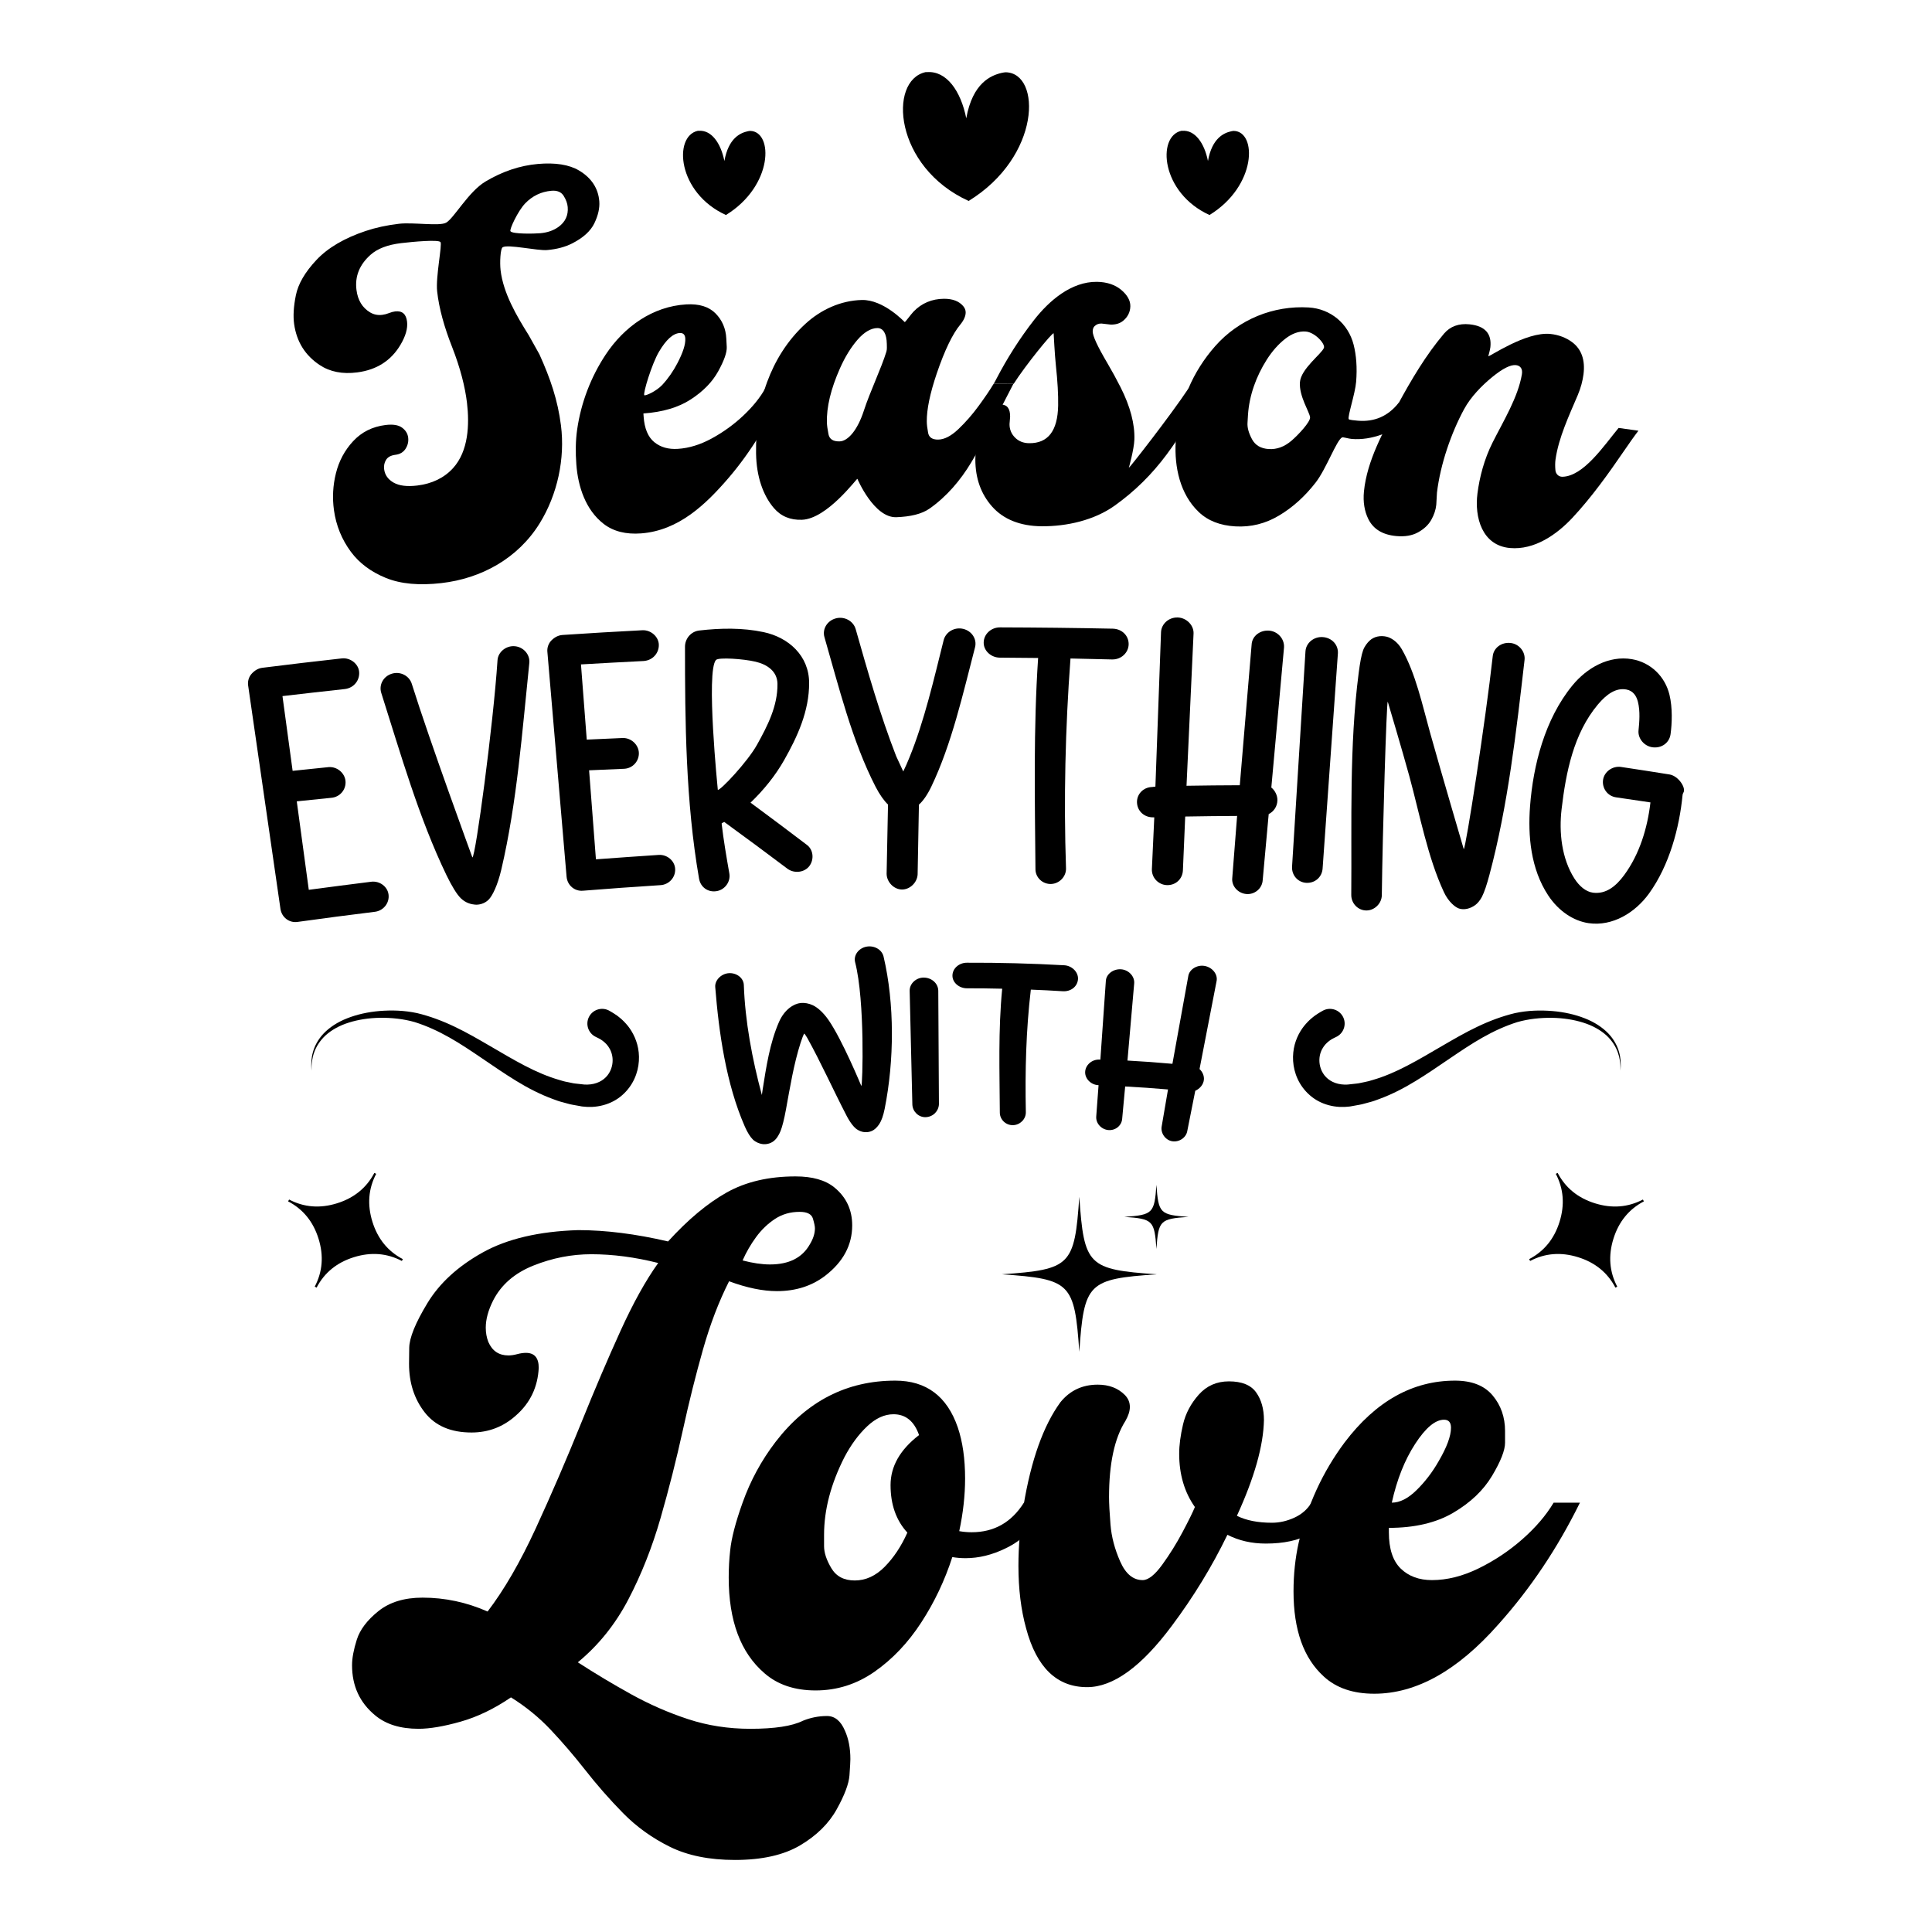 <svg xmlns="http://www.w3.org/2000/svg" xmlns:xlink="http://www.w3.org/1999/xlink" id="Layer_1" x="0px" y="0px" width="1000px" height="1000px" viewBox="0 0 1000 1000" xml:space="preserve"><g> <g> <g> <path d="M228.399,301.814c-11.37,1.293-20.958,0.471-28.698-2.689c-7.745-3.159-13.789-7.692-18.133-13.584 c-4.659-6.321-7.595-13.479-8.713-21.482c-0.888-6.385-0.561-12.758,1.023-19.118c1.582-6.357,4.553-11.898,8.919-16.6 c4.365-4.703,9.94-7.499,16.69-8.348c3.842-0.483,6.709-0.031,8.589,1.339c1.878,1.37,2.941,3.096,3.192,5.167 c0.25,2.074-0.201,4.003-1.354,5.791c-1.153,1.787-2.897,2.822-5.223,3.111c-2.331,0.291-3.949,1.161-4.853,2.602 c-0.906,1.442-1.238,3.064-1.009,4.865c0.378,2.973,2.017,5.283,4.902,6.932c2.889,1.648,6.962,2.147,12.236,1.51 c7.583-0.915,13.905-3.912,18.536-9.013c7.986-8.793,8.544-22.528,7.206-33.816c-0.953-8.03-3.394-17.918-7.76-29.023 c-4.006-10.188-6.692-19.763-7.678-28.607c-0.834-7.489,2.706-24.282,1.733-25.546c-1.075-1.397-14.125-0.2-20.354,0.535 c-7.012,0.826-12.304,2.878-15.851,6.041c-5.738,5.115-8.185,11.19-7.285,18.214c0.68,5.315,3.038,9.19,7.048,11.597 c1.892,1.135,4,1.561,6.301,1.274c1.151-0.141,2.307-0.443,3.469-0.906c1.159-0.463,2.22-0.75,3.183-0.867 c3.645-0.44,5.709,1.326,6.179,5.292c0.419,3.516-0.76,7.503-3.372,11.928c-4.829,8.179-12.248,13.017-22.391,14.338 c-7.682,1.003-14.178-0.294-19.506-3.838c-7.419-4.935-11.868-11.949-13.175-21.119c-0.587-4.133-0.297-9.126,0.894-14.983 c1.188-5.851,4.719-11.947,10.637-18.248c5.917-6.3,14.445-11.305,25.448-14.994c5.128-1.72,10.881-2.988,17.239-3.738 c7.331-0.865,21,1.365,24.442-0.571c4.079-2.294,11.55-16.026,20.337-21.278c8.784-5.251,17.857-8.295,27.155-9.116 c8.996-0.794,16.195,0.337,21.33,3.4c6.453,3.848,9.951,9.282,10.464,15.981c0.262,3.442-0.589,7.196-2.532,11.263 c-1.944,4.067-5.797,7.575-11.52,10.486c-3.652,1.859-7.975,2.993-12.931,3.43c-5.052,0.444-20.467-3.143-23.069-1.42 c-1.168,0.773-1.5,7.981-1.042,11.871c1.393,11.863,8.21,23.489,14.565,33.629c2.22,3.951,3.325,5.927,5.527,9.883 c5.662,12.507,9.507,23.694,11.165,36.875c2.133,16.972-1.706,35.571-11.06,50.66 C268.119,288.97,249.228,299.439,228.399,301.814z M279.652,120.716c3.706-0.33,6.872-1.419,9.442-3.284 c3.513-2.547,5.108-5.987,4.753-10.242c-0.157-1.9-0.858-3.846-2.111-5.834c-1.255-1.992-3.361-2.863-6.312-2.61 c-5.309,0.458-9.853,2.642-13.6,6.54c-3.75,3.9-8.234,13.499-7.613,14.392C265.315,121.263,276.825,120.969,279.652,120.716z"></path> <path d="M331.887,276.082c-7.922,0.61-14.437-1.051-19.445-4.926c-9.361-7.244-13.255-19.327-14.121-30.667 c-0.479-6.277-0.419-12.418,0.419-18.215c1.99-13.797,7.081-27.151,14.788-38.777c9.478-14.302,24.197-24.918,41.696-25.94 c6.618-0.385,11.679,1.166,15.135,4.662c3.456,3.497,5.311,7.838,5.577,13.005c0.091,1.741,0.137,2.61,0.227,4.35 c0.145,2.812-1.331,7.003-4.4,12.579c-3.069,5.578-7.816,10.431-14.224,14.589c-6.408,4.162-14.563,6.567-24.512,7.266 c0.045,0.652,0.067,0.978,0.115,1.63c0.432,6.16,2.27,10.557,5.498,13.202c3.224,2.646,7.298,3.806,12.236,3.492 c5.773-0.368,11.623-2.174,17.572-5.419c5.949-3.243,11.368-7.165,16.266-11.77c4.895-4.604,8.709-9.319,11.425-14.165 c4.075-0.182,6.113-0.267,10.189-0.431c-7.743,16.778-17.482,33.186-29.28,46.9C365.274,261.131,351.288,274.586,331.887,276.082 z M333.493,204.556c0.458,0.5,6.203-2.003,9.302-5.346c3.098-3.344,5.692-7.122,7.827-11.216 c2.838-5.439,4.269-9.725,4.083-12.807c-0.122-1.991-1.091-2.934-2.904-2.821c-3.436,0.213-7.023,3.439-10.714,9.689 C337.393,188.306,332.706,203.699,333.493,204.556z"></path> <path d="M463.961,267.704c-11.596,0.436-20.182-19.871-20.182-19.871c-0.464-0.095-15.67,20.69-28.649,21.199 c-6.041,0.236-10.918-1.794-14.593-6.086c-5.535-6.464-9.031-16.271-9.197-28.214c-0.179-12.888,1.409-25.364,5.718-37.002 c4.086-11.04,10.427-21.504,19.866-30.159c7.959-7.295,18.246-12.025,29.138-12.299c11.313-0.284,22.109,11.417,22.219,11.431 c0.343,0.042,3.008-3.777,4.523-5.373c4.191-4.409,9.621-6.649,15.773-6.689c4.517-0.027,7.833,1.282,9.956,3.777 c0.848,0.996,1.297,2.084,1.297,3.265c0.006,1.907-0.943,4.107-2.854,6.407c-3.77,4.541-7.969,12.972-12.129,25.263 c-3.514,10.378-5.206,18.661-5.144,24.835c0.017,1.545,0.247,3.491,0.688,5.846c0.444,2.359,2.159,3.52,5.146,3.498 c3.264-0.026,6.765-1.836,10.541-5.436c3.775-3.599,7.289-7.623,10.532-12.069c3.249-4.444,5.828-8.246,7.729-11.418 c4.079,0.017,6.112,0.029,10.192,0.064c-2.304,4.449-3.445,6.672-5.728,11.126c-4.894,10.113-10.373,19.995-16.118,29.581 c-5.524,9.214-12.727,17.683-21.561,23.875C477.04,266.112,471.142,267.435,463.961,267.704z M434.613,228.46 c4.287-0.124,9.251-5.814,12.502-15.856c3.178-9.807,9.089-22.066,11.691-30.624c0.348-1.146,0.233-2.774,0.211-3.955 c-0.098-5.356-1.853-8.231-4.878-8.218c-3.388,0.014-7.004,2.218-10.388,6.16c-3.385,3.944-6.378,8.816-8.953,14.609 c-4.817,10.838-7.04,20.287-6.787,28.273c0.041,1.36,0.314,3.324,0.813,5.898C429.325,227.323,431.255,228.557,434.613,228.46z"></path> <path d="M539.153,272.394c-11.091-0.087-19.758-3.603-25.566-10.116c-5.813-6.513-8.753-14.66-8.75-24.467 c0.003-8.718,2.229-18.287,7.331-25.045c1.672-2.216,4.05-3.39,5.933-3.378c3.19,0.017,4.772,2.12,4.737,6.293 c-0.125,1.525-0.184,2.291-0.309,3.814c-0.017,2.726,0.92,5.043,2.817,6.967c1.896,1.924,4.336,2.902,7.318,2.938 c9.786,0.115,14.792-6.361,15.029-19.526c0.103-5.537-0.286-12.5-1.188-20.864c-0.571-5.271-1.147-16.499-1.147-16.499 c-0.847-0.332-14.717,16.761-20.688,26.165c-4.134-0.034-6.199-0.051-10.334-0.068c0.477-0.723,0.937-1.628,1.429-2.581 c5.431-10.438,12.063-20.952,19.518-30.475c7.784-9.946,19.254-19.851,32.52-19.675c5.146,0.071,9.394,1.529,12.538,4.166 c3.148,2.638,4.766,5.513,4.717,8.462c-0.055,3.038-1.367,5.586-3.698,7.51c-1.669,1.382-3.846,2.064-6.521,1.986 c-1.888-0.218-2.828-0.324-4.719-0.537c-1.433-0.039-2.671,0.433-3.62,1.405c-0.589,0.603-0.901,1.473-0.928,2.563 c-0.062,2.451,2.592,8.023,7.693,16.69c2.271,3.851,4.546,8.002,6.736,12.329c5.094,10.067,7.415,19.18,7.144,27.077 c-0.182,5.171-2.873,14.621-2.873,14.621c0.277,0.174,21.356-26.771,30.842-41.034c4.133,0.189,6.198,0.285,10.327,0.492 c-6.87,11.486-13.9,23.288-21.591,33.644c-7.653,10.298-16.466,19.016-26.93,26.49 C566.406,269.248,552.212,272.498,539.153,272.394z"></path> <path d="M639.411,272.457c-7.877-0.451-14.171-2.908-18.916-7.415c-9.772-9.273-12.648-23.357-11.97-36.274 c0.185-3.505,0.514-6.902,1.002-10.044c0.691-4.479,2.531-10.393,5.587-17.609c3.393-8.014,8.045-15.357,13.879-21.967 c12.244-13.876,30.139-21.096,48.397-20.004c11.254,0.672,20.426,8.284,23.229,19.221c1.393,5.444,1.91,11.903,1.315,19.235 c-0.505,6.245-4.559,18.076-3.831,19.366c0.219,0.392,3.155,0.664,4.748,0.794c8.625,0.709,15.63-2.358,21.093-9.25 c4.063,0.368,6.099,0.556,10.159,0.941c-5.282,7.708-11.585,12.795-18.71,15.388c-5.329,1.941-10.582,2.782-15.716,2.367 c-1.68-0.137-4.538-1.047-5.013-0.811c-2.891,1.455-8.159,16.256-13.706,23.401c-5.551,7.147-11.847,12.821-18.905,17.035 C654.995,271.048,647.467,272.917,639.411,272.457z M656.701,232.429c4.192,0.266,8.114-1.18,11.799-4.341 c3.683-3.164,9.802-9.799,9.591-12.096c-0.252-2.733-5.754-10.871-5.253-18.118c0.482-6.976,11.218-14.677,12.423-17.82 c0.786-2.047-4.683-8.126-9.455-8.459c-3.535-0.247-7.072,1.019-10.604,3.791c-3.535,2.772-6.75,6.392-9.573,10.851 c-5.405,8.526-8.996,18.333-9.672,28.482c-0.1,1.686-0.152,2.53-0.252,4.216c-0.142,2.446,0.637,5.243,2.324,8.39 C649.714,230.473,652.601,232.169,656.701,232.429z"></path> <path d="M781.61,283.657c-14.545-1.275-18.467-15.938-16.879-28.237c1.089-8.476,3.468-17.689,7.843-26.4 c5.568-11.079,13.162-23.379,15.16-35.289c0.455-2.719-0.689-4.464-3.062-4.738c-2.755-0.314-6.859,1.733-12.275,6.159 c-5.423,4.43-11.105,10.214-14.597,16.658c-6.556,12.111-12.238,28.239-14.028,43.19c-0.14,2.505-0.211,3.76-0.354,6.263 c-0.265,2.622-1.128,5.227-2.592,7.816c-1.462,2.589-3.737,4.74-6.813,6.446c-3.078,1.708-6.847,2.35-11.33,1.936 c-7.036-0.65-11.857-3.581-14.443-8.813c-1.971-3.987-2.796-8.833-2.259-14.27c1.564-15.907,10.169-31.365,17.604-45.081 c6.84-12.611,14.439-25.52,23.829-36.6c3.2-3.778,7.688-5.395,13.241-4.821c7.942,0.824,11.527,4.787,10.764,11.827 c-0.158,1.446-1.083,4.676-1.083,4.676c0.543,0.426,19.518-12.848,32.176-11.523c4.234,0.441,8.123,1.933,11.25,4.267 c4.842,3.616,6.8,9.287,5.847,16.671c-0.419,3.24-1.36,6.945-2.971,10.741c-4.415,10.418-9.888,21.912-11.501,33.278 c-0.238,1.679-0.233,3.56-0.061,5.547c0.174,1.989,1.677,3.446,3.598,3.412c10.978-0.199,21.561-16.161,29.108-25.269 c4.105,0.567,6.157,0.854,10.26,1.439c-2.347,3.059-4.768,6.543-7.309,10.246c-8.175,11.941-16.789,24.02-26.756,34.726 C805.762,276.739,794.219,284.76,781.61,283.657z"></path> </g> </g> <g> <path d="M380.395,962.708c-13.236,0-24.458-2.27-33.661-6.808c-9.202-4.54-17.3-10.371-24.296-17.492 c-7-7.125-13.648-14.72-19.952-22.786c-5.547-7.062-11.344-13.804-17.395-20.233c-6.053-6.429-12.925-12.039-20.614-16.829 c-8.699,5.925-17.395,10.118-26.094,12.573c-8.699,2.46-15.949,3.689-21.746,3.689c-9.456,0-16.959-2.334-22.503-6.996 c-7.942-6.558-11.915-15.193-11.915-25.908c0-3.656,0.821-8.063,2.459-13.236c1.639-5.169,5.358-10.084,11.159-14.749 c5.794-4.662,13.425-6.997,22.877-6.997c11.598,0,22.817,2.396,33.661,7.186c8.57-11.219,16.891-25.59,24.962-43.113 c8.064-17.522,15.945-35.803,23.634-54.84c6.808-16.891,13.523-32.616,20.141-47.18c6.618-14.561,13.141-26.313,19.57-35.266 c-11.979-3.023-23.513-4.537-34.604-4.537c-10.212,0-20.205,1.956-29.972,5.861c-9.773,3.909-16.735,9.959-20.895,18.154 c-2.523,5.044-3.783,9.709-3.783,13.993c0,2.646,0.439,5.104,1.324,7.374c2.013,4.666,5.483,6.997,10.398,6.997 c1.388,0,2.898-0.22,4.54-0.662c1.635-0.439,3.148-0.662,4.537-0.662c4.412,0,6.618,2.585,6.618,7.753 c-0.504,9.959-4.412,18.155-11.723,24.584c-6.558,5.925-14.246,8.885-23.07,8.885c-10.716,0-18.786-3.463-24.205-10.398 c-5.422-6.933-8.131-15.317-8.131-25.15c0-0.251,0.03-2.994,0.094-8.227c0.064-5.229,3.216-12.982,9.456-23.26 c6.24-10.273,15.726-18.969,28.459-26.094c12.732-7.121,29.246-10.996,49.545-11.628c14.243,0,29.749,1.956,46.515,5.861 c10.337-11.348,20.452-19.79,30.351-25.34c9.895-5.544,21.776-8.321,35.647-8.321c8.696,0,15.378,1.893,20.043,5.673 c6.175,5.043,9.266,11.601,9.266,19.667c0,10.21-4.665,18.909-13.996,26.095c-6.932,5.297-15.253,7.942-24.958,7.942 c-7.314,0-15.571-1.699-24.773-5.105c-5.294,10.466-9.804,22.253-13.52,35.361c-3.719,13.113-7.155,26.854-10.307,41.225 c-3.402,15.506-7.28,30.823-11.628,45.951c-4.351,15.125-9.898,29.15-16.641,42.072c-6.747,12.922-15.476,23.797-26.188,32.617 c8.949,5.8,18.151,11.317,27.607,16.547c9.456,5.229,19.256,9.517,29.404,12.86c10.145,3.339,20.895,5.011,32.242,5.011 c12.604,0,21.682-1.39,27.229-4.162c4.034-1.639,8.192-2.457,12.479-2.457c4.033,0,7.121,2.521,9.267,7.564 c1.892,4.159,2.837,9.077,2.837,14.75c0,1.257-0.159,4.063-0.473,8.415c-0.317,4.348-2.523,10.209-6.618,17.584 c-4.098,7.375-10.402,13.583-18.912,18.627C405.637,960.185,394.388,962.708,380.395,962.708z M398.546,654.479 c9.834,0,16.702-3.465,20.614-10.397c1.764-2.898,2.646-5.675,2.646-8.321c0-1.01-0.348-2.678-1.041-5.013 c-0.692-2.331-2.997-3.497-6.901-3.497c-4.791,0-9.047,1.229-12.764,3.687c-3.719,2.46-6.966,5.58-9.739,9.36 c-2.773,3.784-5.104,7.818-6.996,12.102C389.662,653.787,394.388,654.479,398.546,654.479z"></path> <path d="M422.184,874.968c-10.845,0-19.665-2.963-26.472-8.888c-12.355-10.591-18.533-27.104-18.533-49.546 c0-4.915,0.253-9.577,0.756-13.993c0.632-6.3,2.773-14.56,6.429-24.769c4.033-11.349,9.706-21.811,17.02-31.391 c16.263-21.179,36.934-31.77,62.024-31.77c16.006,0,26.79,8.07,32.337,24.205c2.521,7.438,3.784,16.263,3.784,26.472 c0,8.699-1.011,17.777-3.027,27.232c2.142,0.379,4.283,0.568,6.429,0.568c11.598,0,20.614-5.108,27.043-15.317h13.615 c-6.052,11.344-13.743,19.226-23.07,23.634c-6.937,3.405-13.868,5.108-20.801,5.108c-2.271,0-4.54-0.189-6.807-0.567 c-3.909,12.101-9.266,23.384-16.077,33.846c-6.807,10.467-14.844,18.942-24.11,25.436 C443.457,871.722,433.274,874.968,422.184,874.968z M442.417,818.048c5.675,0,10.84-2.365,15.506-7.091 c4.662-4.727,8.574-10.618,11.726-17.682c-5.8-6.301-8.699-14.493-8.699-24.58c0-9.706,4.915-18.345,14.75-25.909 c-2.523-7.186-6.936-10.775-13.236-10.775c-4.666,0-9.206,2.077-13.614,6.239c-4.416,4.158-8.321,9.456-11.726,15.885 c-7.061,13.867-10.591,27.293-10.591,40.275v5.865c0,3.401,1.26,7.215,3.784,11.438 C432.835,815.939,436.87,818.048,442.417,818.048z"></path> <path d="M562.687,873.266c-15.632,0-26.158-10.148-31.577-30.445c-2.647-9.581-3.973-20.357-3.973-32.337 c0-10.208,0.885-20.61,2.648-31.202c3.906-23.569,10.273-41.41,19.098-53.511c4.919-6.054,11.348-9.077,19.29-9.077 c5.797,0,10.462,1.767,13.992,5.293c1.764,1.767,2.646,3.849,2.646,6.239c0,2.146-0.757,4.541-2.267,7.187 c-5.676,8.953-8.511,22.124-8.511,39.522c0,3.151,0.251,7.882,0.757,14.182c0.501,6.305,2.173,12.668,5.011,19.097 c2.837,6.434,6.713,9.646,11.628,9.646c2.898,0,6.271-2.646,10.118-7.942c3.844-5.294,7.344-10.901,10.496-16.826 c3.147-5.926,5.293-10.273,6.429-13.051c-5.423-7.686-8.132-16.892-8.132-27.607c0-4.412,0.662-9.456,1.986-15.128 s4.034-10.807,8.132-15.412c4.095-4.601,9.293-6.901,15.601-6.901c6.679,0,11.375,1.892,14.087,5.672 c2.71,3.784,4.064,8.575,4.064,14.371c-0.254,13.24-4.915,29.756-13.993,49.546c4.791,2.396,10.841,3.591,18.155,3.591 c3.905,0,7.779-0.878,11.628-2.645c3.845-1.768,6.773-4.352,8.793-7.753h13.804c-3.908,7.563-8.794,12.981-14.654,16.259 c-5.861,3.28-13.459,4.919-22.787,4.919c-7.313,0-13.931-1.514-19.854-4.54c-7.942,16.392-17.525,32.087-28.745,47.086 C590.797,862.675,576.176,873.266,562.687,873.266z"></path> <path d="M711.316,876.667c-10.967,0-19.666-2.963-26.095-8.889c-10.462-9.451-15.695-24.137-15.695-44.059 c0-8.82,0.886-17.205,2.649-25.147c4.412-19.291,12.35-36.621,23.823-52.002c16.138-21.304,35.175-31.958,57.109-31.958 c8.699,0,15.188,2.554,19.476,7.658c4.283,5.104,6.429,11.254,6.429,18.438v6.051c0,3.908-2.24,9.614-6.713,17.111 c-4.476,7.502-11.154,13.87-20.043,19.101c-8.888,5.232-20.017,7.848-33.378,7.848v2.271c0,8.573,2.049,14.844,6.149,18.813 c4.095,3.97,9.482,5.956,16.164,5.956c7.818,0,15.855-2.014,24.111-6.051c8.257-4.033,15.821-9.077,22.691-15.128 c6.871-6.05,12.261-12.354,16.169-18.907h13.614c-11.602,23.573-25.716,44.626-42.356,63.156 C754.365,864.756,732.997,876.667,711.316,876.667z M720.393,777.772c4.163,0,8.446-2.176,12.857-6.526 c4.413-4.349,8.197-9.295,11.349-14.846c4.283-7.307,6.429-13.107,6.429-17.394c0-2.773-1.199-4.163-3.591-4.163 c-4.541,0-9.52,4.163-14.938,12.483C727.076,755.648,723.042,765.796,720.393,777.772z"></path> </g> <g> <g> <path d="M389.736,589.867c-1.348-1.268-2.858-3.665-4.251-6.848c-9.63-22.007-13.396-48.404-15.278-72.106 c-0.284-3.56,3.104-6.949,7.053-7.199c3.932-0.249,7.616,2.398,7.747,6.142c0.648,18.668,4.322,38.395,9.334,56.921 c0.142-1.014,0.216-1.527,0.361-2.544c1.878-11.854,3.72-24.307,8.493-35.239c2.796-6.404,7.556-9.462,11.232-9.848 c1.961-0.205,4.311,0.217,6.304,1.17c2.564,1.229,5.439,3.807,8.074,7.591c7.125,10.239,17.026,34.215,17.026,34.215 c0.647-0.105,1.966-43.998-3.223-64.099c-0.895-3.47,1.683-7.205,5.814-8.022c3.922-0.773,8.037,1.395,8.912,5.121 c5.751,24.465,5.554,53.819,0.564,78.828c-0.723,3.625-1.699,6.199-2.743,7.804c-1.214,1.864-2.588,3.058-3.854,3.615 c-2.159,0.949-5.014,1.023-7.75-0.812c-1.426-0.952-3.432-3.337-5.334-7.009c-6.958-13.43-13.523-28.044-20.459-40.473 c-0.326-0.584-1.36-2.114-1.432-2.107c-0.309,0.034-1.399,3.091-1.921,4.716c-3.582,11.169-5.491,23.138-7.62,34.748 c-0.844,4.603-1.864,8.764-2.773,10.98c-0.77,1.871-1.644,3.239-2.431,4.158c-1.979,2.314-4.886,2.945-7.177,2.567 C393.019,591.906,391.185,591.228,389.736,589.867z"></path> <path d="M472.236,571.725c-0.485-19.589-0.946-39.181-1.394-58.774c-0.135-3.811,3.347-6.955,7.225-6.955 c4.125,0,7.517,2.977,7.584,6.79c0.091,19.598,0.206,39.19,0.338,58.785c-0.163,3.595-3.061,6.563-6.922,6.672 C475.432,578.34,472.367,575.313,472.236,571.725z"></path> <path d="M517.51,575.907c-0.109-20.999-0.886-42.603,1.226-64.152c-7.313-0.165-10.969-0.209-18.284-0.213 c-3.953-0.004-7.436-2.892-7.466-6.48c-0.03-3.813,3.457-6.763,7.473-6.759c16.828-0.067,33.651,0.382,50.448,1.318 c4.014,0.243,7.308,3.625,7.058,7.205c-0.268,3.804-3.673,6.494-7.868,6.237c-6.611-0.402-9.922-0.572-16.54-0.838 c-2.51,21.27-3.003,42.133-2.585,63.443c0.071,3.585-2.988,6.611-6.604,6.712C520.525,582.489,517.526,579.395,517.51,575.907z"></path> <path d="M601.3,582.935c1.301-7.614,1.949-11.419,3.26-19.03c-8.87-0.746-13.304-1.061-22.175-1.551 c-0.608,6.611-0.918,9.923-1.533,16.534c-0.156,3.594-3.419,6.397-7.25,6.022c-3.607-0.351-6.5-3.536-6.183-7.114 c0.479-6.441,0.72-9.661,1.196-16.106c-3.966-0.129-7.102-3.412-6.938-6.889c0.158-3.467,3.364-6.494,7.397-6.365 c0.189,0.017,0.284,0.027,0.474,0.044c0.956-13.503,1.892-27.013,2.823-40.519c0.085-3.821,3.964-6.527,7.872-6.26 c3.902,0.267,7.199,3.655,6.801,7.448c-1.148,13.267-2.312,26.53-3.47,39.794c9.307,0.536,13.962,0.871,23.27,1.685 c2.699-15.106,5.432-30.205,8.192-45.302c0.493-3.555,4.529-6.044,8.432-5.365c4.149,0.723,7.011,4.473,6.21,7.983 c-2.963,15.128-5.896,30.262-8.801,45.399c1.477,1.365,2.477,3.453,2.253,5.578c-0.267,2.537-2.168,4.651-4.46,5.658 c-1.654,8.283-2.475,12.425-4.11,20.709c-0.54,3.551-4.246,6.047-7.915,5.405C603.182,590.09,600.598,586.461,601.3,582.935z"></path> </g> </g> <g> <g> <path d="M145.157,470.385c-5.574-38.552-11.155-77.104-16.732-115.654c-0.297-2.103,0.372-4.334,1.727-5.878 c1.462-1.669,3.293-2.878,5.527-3.189c13.706-1.733,27.425-3.341,41.15-4.865c4.477-0.551,8.706,2.822,9.061,6.926 c0.378,4.349-2.662,8.344-7.385,8.925c-10.773,1.175-21.536,2.388-32.299,3.651c1.747,12.896,3.503,25.792,5.256,38.686 c7.469-0.8,11.206-1.188,18.682-1.934c4.413-0.298,8.308,3.091,8.689,7.192c0.405,4.352-2.814,8.381-7.477,8.714 c-7.101,0.701-10.651,1.066-17.75,1.816c2.075,15.266,4.149,30.529,6.223,45.794c10.773-1.439,21.553-2.833,32.34-4.184 c4.28-0.525,8.436,2.453,8.942,6.672c0.538,4.483-2.777,8.358-7.03,8.882c-13.382,1.646-26.753,3.392-40.11,5.253 C149.728,477.784,145.792,474.856,145.157,470.385z"></path> <path d="M238.576,464.997c-2.115-2.027-4.811-6.477-7.486-12.023c-14.283-29.613-23.702-62.754-33.745-94.304 c-1.311-4.116,0.993-8.655,5.615-10.003c4.354-1.27,8.881,1.148,10.175,5.277c9.442,30.137,31.368,89.885,31.368,89.885 c1.628-0.166,10.841-68.947,13.013-102.135c0.273-4.162,4.378-7.606,8.932-7.212c4.551,0.392,7.969,4.38,7.524,8.668 c-3.683,35.377-6.328,72.082-14.493,106.936c-1.916,8.189-4.622,13.638-6.571,15.585c-2.088,2.09-4.929,2.741-6.997,2.573 C243.89,468.078,241.069,467.392,238.576,464.997z"></path> <path d="M293.256,453.727c-3.304-38.813-6.622-77.625-9.942-116.438c-0.176-2.115,0.625-4.303,2.064-5.767 c1.554-1.582,3.449-2.678,5.692-2.857c13.763-0.923,27.533-1.741,41.306-2.447c4.493-0.288,8.514,3.327,8.628,7.444 c0.125,4.365-3.142,8.172-7.885,8.478c-10.807,0.541-21.607,1.126-32.411,1.753c0.997,12.976,1.99,25.951,2.99,38.928 c7.493-0.362,11.24-0.527,18.732-0.836c4.419-0.039,8.104,3.573,8.243,7.69c0.148,4.368-3.294,8.205-7.959,8.263 c-7.118,0.284-10.679,0.438-17.8,0.771c1.179,15.359,2.354,30.719,3.537,46.076c10.824-0.804,21.651-1.564,32.485-2.282 c4.294-0.275,8.263,2.946,8.52,7.187c0.274,4.507-3.253,8.179-7.523,8.453c-13.436,0.855-26.864,1.826-40.286,2.895 C297.381,461.379,293.628,458.227,293.256,453.727z"></path> <path d="M361.835,454.822c-6.956-39.945-7.277-81.741-7.283-120.097c0-4.012,2.945-7.872,7.415-8.383 c11.034-1.265,22.341-1.475,33.232,0.833c13.03,2.757,23.543,12.251,23.604,26.242c0.064,14.645-6.047,27.867-12.949,40.053 c-4.51,7.956-10.604,15.506-17.385,21.982c9.723,7.162,19.388,14.405,28.996,21.719c3.588,2.534,4.03,7.688,1.446,11.111 c-2.457,3.26-7.628,3.987-11.209,1.463c-10.888-8.206-21.848-16.317-32.874-24.337c-0.257,0.277-1.014,0.537-1.054,0.584 c-0.055,0.058-0.257,0.277-0.257,0.277c0.973,8.463,2.476,17.18,3.993,25.861c0.736,4.212-2.271,8.373-6.493,9.108 C366.531,462.02,362.615,459.293,361.835,454.822z M391.803,385.53c5.469-9.837,10.723-20.009,10.611-31.533 c-0.067-6.706-5.547-10.127-11.344-11.5c-6.232-1.476-19.076-2.358-20.458-0.914c-5.321,5.561,0.926,67.234,0.926,67.234 C372.73,409.349,386.905,394.341,391.803,385.53z"></path> <path d="M458.913,452.308c0.229-11.958,0.476-23.915,0.719-35.873c-1.929-1.825-4.273-5.007-6.418-9.176 c-12.172-23.665-19-51.647-26.479-77.465c-1.217-4.201,1.439-8.545,5.912-9.728s9.064,1.382,10.26,5.591 c6.243,21.989,12.615,44.326,20.952,65.741c1.475,3.165,2.208,4.747,3.672,7.915c1.063-2.142,2.22-4.851,3.184-7.216 c7.731-18.932,12.635-40.439,17.714-60.721c1.061-4.234,5.583-6.934,10.077-5.881c4.495,1.055,7.274,5.318,6.173,9.554 c-6.264,24.08-12.023,49.91-22.613,72.068c-2.021,4.227-4.281,7.476-6.432,9.358c-0.224,12.043-0.446,24.087-0.672,36.13 c-0.22,4.252-4.042,7.875-8.172,7.807C462.649,460.345,458.987,456.558,458.913,452.308z"></path> <path d="M535.951,449.987c-0.296-35.806-1.088-72.906,1.381-109.418c-7.926-0.098-11.895-0.132-19.822-0.173 c-4.467-0.023-8.365-3.483-8.356-7.732c0.008-4.513,3.947-7.959,8.439-7.936c19.474,0.057,38.938,0.28,58.409,0.672 c4.773,0.13,8.319,3.692,8.183,8.206c-0.129,4.247-3.866,7.851-8.61,7.723c-8.596-0.231-12.896-0.331-21.494-0.493 c-2.703,36.218-3.53,72.69-2.319,108.601c0.142,4.212-3.364,7.913-7.631,8.104C539.6,457.742,535.985,454.149,535.951,449.987z"></path> <path d="M637.822,454.377c0.83-10.684,1.669-21.366,2.505-32.048c-10.751,0.067-16.122,0.128-26.865,0.307 c-0.475,11.146-0.717,16.719-1.191,27.864c-0.192,4.51-3.807,7.813-8.342,7.633c-4.269-0.167-7.879-3.755-7.715-8.268 c0.495-10.719,0.743-16.077,1.242-26.796c-0.217-0.008-0.325-0.01-0.541-0.017c-4.608,0.098-8.28-3.223-8.411-7.733 c-0.126-4.247,3.251-7.871,7.887-7.969c0.657-0.084,0.987-0.123,1.645-0.206c0.966-26.629,1.939-53.259,2.908-79.889 c0.155-4.246,3.953-7.831,8.736-7.642c4.501,0.177,8.284,4.061,8.102,8.307c-1.219,26.266-2.433,52.53-3.641,78.796 c11.026-0.168,16.537-0.223,27.571-0.273c2.026-24.271,4.077-48.541,6.129-72.812c0.243-4.508,4.482-7.601,9.12-7.206 c4.36,0.372,7.92,4.194,7.647,8.701c-2.217,24.165-4.395,48.332-6.572,72.502c1.827,1.441,3.197,4.036,3.149,6.578 c-0.055,3.063-1.709,5.75-4.51,7.179c-1.039,11.379-2.068,22.757-3.102,34.139c-0.264,4.506-4.313,7.588-8.441,7.229 C640.755,462.372,637.333,458.607,637.822,454.377z"></path> <path d="M668.773,448.48c2.313-37.11,4.624-74.22,6.936-111.332c0.292-4.504,4.438-7.697,8.926-7.393 c4.769,0.324,8.168,4.027,7.85,8.53c-2.635,37.09-5.264,74.181-7.907,111.27c-0.319,4.505-4.032,7.699-8.573,7.391 C671.731,456.656,668.481,452.987,668.773,448.48z"></path> <path d="M699.412,463.171c0.307-37.664-1.062-77.038,3.83-114.777c0.682-5.269,1.427-9.428,2.295-11.811 c0.811-2.226,2.27-3.908,3.19-4.817c2.494-2.46,5.935-2.905,8.918-2.229c2.151,0.489,5.562,2.382,7.93,6.512 c7.151,12.465,10.641,28.897,14.689,43.397c5.575,19.965,17.367,60.072,17.367,60.072c1.009-0.041,11.353-66.8,15.013-99.922 c0.463-4.186,4.422-7.297,9.188-6.797c4.486,0.468,7.76,4.595,7.274,8.784c-4.254,36.81-8.538,75.227-18.196,111.307 c-1.319,4.929-2.586,8.827-3.886,11.346c-1.029,1.998-2.429,3.475-3.397,4.189c-2.606,1.92-5.82,2.718-8.512,1.806 c-1.75-0.593-5.338-3.271-7.769-8.5c-8.435-18.153-12.445-40.076-17.899-60.044c-3.52-12.894-11.155-38.523-11.155-38.523 c-0.63,0.073-2.664,67.113-3.068,100.213c-0.053,4.223-3.728,7.837-7.882,7.881C702.953,471.304,699.376,467.649,699.412,463.171 z"></path> <path d="M801.37,463.497c-9.093-13.754-10.587-30.888-9.414-46.257c1.605-21.016,7.574-44.926,21.914-62.448 c7.422-9.071,18.834-15.672,30.835-13.598c9.726,1.679,17.118,8.963,19.401,18.376c1.656,6.829,1.334,14.931,0.571,20.456 c-0.618,4.473-4.659,7.395-9.334,6.765c-4.397-0.593-7.647-4.635-7.244-8.733c0.404-4.091,0.941-9.824-0.309-14.774 c-0.757-2.999-2.407-5.72-5.95-6.394c-5.443-1.034-10.333,2.466-14.789,7.777c-12.565,14.976-16.547,35.15-18.776,54.184 c-1.405,11.994,0.037,25.512,6.619,35.84c2.516,3.948,5.931,6.888,9.668,7.361c6.672,0.844,11.854-3.304,16.143-9.159 c7.945-10.842,12.025-24.291,13.561-37.571c-7.057-1.066-10.587-1.586-17.646-2.605c-4.627-0.596-7.544-4.839-6.864-9.172 c0.638-4.071,4.794-7.16,9.174-6.596c10.157,1.525,15.235,2.312,25.379,3.937c4.611,0.909,8.446,6.983,7.045,9.307 c-0.12,0.199-0.409,0.772-0.458,1.275c-1.645,17.067-6.856,36.424-17.318,50.94c-7.163,9.942-18.867,17.192-31.284,15.415 C814.481,476.706,806.725,471.6,801.37,463.497z"></path> </g> </g> <g> <g> <g> <path d="M691.701,536.662c0,0-0.186,0.098-0.56,0.28c-0.189,0.098-0.423,0.207-0.706,0.346 c-0.268,0.131-0.676,0.323-0.781,0.414c-0.625,0.318-2.183,1.315-3.462,2.69c-1.305,1.422-2.582,3.441-3.081,6.142 c-0.494,2.662-0.143,6.063,1.682,8.979c1.788,2.912,4.997,5.178,9.436,5.742c0.554,0.044,1.122,0.088,1.692,0.136 c0.514-0.017,1.041-0.021,1.558-0.023c1.537-0.17,3.077-0.341,4.642-0.511c0.825-0.061,1.473-0.22,2.145-0.357 c0.666-0.149,1.349-0.288,2.034-0.422c1.358-0.224,2.808-0.656,4.258-1.095c5.84-1.689,11.786-4.229,17.69-7.321 c5.93-3.081,11.879-6.598,17.916-10.125c6.027-3.507,12.128-7.074,18.472-10.084c6.324-3.03,12.878-5.479,19.445-7.057 c6.764-1.45,13.256-1.578,19.378-1.091c6.118,0.509,11.827,1.794,16.816,3.772c4.979,1.933,9.196,4.713,12.223,7.864 c3.007,3.183,4.727,6.677,5.541,9.648c0.848,2.987,0.811,5.44,0.861,7.058c-0.095,1.629-0.142,2.49-0.142,2.49 s-0.011-0.861-0.028-2.49c-0.154-1.617-0.293-4.026-1.33-6.868c-0.973-2.827-2.868-6.037-5.896-8.845 c-3.051-2.772-7.182-5.114-12.044-6.628c-4.84-1.539-10.35-2.397-16.175-2.485c-5.813-0.075-12.047,0.526-17.975,2.229 c-6.008,1.896-11.986,4.598-17.814,7.902c-5.827,3.27-11.529,7.142-17.273,11.029c-5.742,3.913-11.522,7.898-17.529,11.558 c-5.989,3.673-12.304,6.923-18.857,9.327c-1.629,0.621-3.24,1.217-5.033,1.655c-0.872,0.243-1.74,0.477-2.611,0.71 c-0.865,0.233-1.747,0.477-2.483,0.587c-1.551,0.277-3.081,0.555-4.595,0.829l-0.28,0.05l-0.628,0.067l-0.686,0.054 l-1.402,0.112c-0.932,0.026-1.875,0.02-2.808-0.003c-3.763-0.196-7.543-1.189-10.86-2.946c-3.331-1.753-6.119-4.311-8.207-7.125 c-4.192-5.692-5.441-12.405-4.848-18.084c0.567-5.763,3.021-10.482,5.585-13.715c1.304-1.611,2.611-2.927,3.811-3.946 c0.635-0.504,1.146-0.966,1.743-1.388c0.615-0.409,1.169-0.788,1.666-1.129c0.571-0.372,0.811-0.496,1.091-0.666 c0.273-0.158,0.5-0.29,0.679-0.395c0.365-0.21,0.557-0.314,0.557-0.314c3.636-2.119,8.308-0.879,10.434,2.763 c2.107,3.646,0.864,8.308-2.773,10.422C692.032,536.494,691.864,536.592,691.701,536.662z"></path> </g> </g> <g> <g> <path d="M315.472,523.214c0,0,0.189,0.104,0.557,0.317c0.179,0.105,0.405,0.24,0.679,0.396c0.281,0.165,0.517,0.287,1.081,0.669 c0.503,0.331,1.061,0.709,1.672,1.121c0.595,0.419,1.111,0.885,1.74,1.389c1.206,1.021,2.51,2.331,3.817,3.943 c2.558,3.239,5.003,7.955,5.584,13.715c0.584,5.686-0.663,12.392-4.861,18.08c-2.084,2.817-4.865,5.372-8.199,7.121 c-3.321,1.768-7.104,2.757-10.865,2.957c-0.932,0.02-1.875,0.026-2.804,0.007l-1.402-0.112l-0.689-0.061l-0.635-0.058 l-0.277-0.062c-1.513-0.27-3.041-0.543-4.588-0.827c-0.732-0.101-1.614-0.341-2.489-0.587c-0.861-0.23-1.733-0.47-2.605-0.71 c-1.793-0.433-3.408-1.041-5.033-1.652c-6.554-2.404-12.865-5.655-18.857-9.327c-6-3.665-11.787-7.648-17.533-11.561 c-5.743-3.896-11.436-7.756-17.273-11.03c-5.824-3.297-11.794-6-17.811-7.898c-5.925-1.706-12.162-2.304-17.972-2.233 c-5.821,0.096-11.337,0.95-16.185,2.491c-4.854,1.509-8.983,3.854-12.034,6.631c-3.03,2.804-4.922,6.018-5.901,8.841 c-1.021,2.845-1.163,5.25-1.325,6.868c-0.021,1.621-0.03,2.5-0.03,2.5s-0.047-0.879-0.135-2.5 c0.047-1.632,0.017-4.074,0.865-7.067c0.811-2.97,2.537-6.459,5.541-9.642c3.02-3.151,7.232-5.936,12.222-7.874 c4.979-1.967,10.696-3.261,16.81-3.768c6.125-0.486,12.621-0.341,19.377,1.098c6.567,1.579,13.125,4.024,19.446,7.058 c6.341,3.01,12.445,6.577,18.476,10.088c6.03,3.526,11.976,7.037,17.901,10.125c5.915,3.087,11.864,5.621,17.702,7.313 c1.459,0.446,2.912,0.882,4.257,1.091c0.682,0.146,1.364,0.284,2.043,0.426c0.663,0.139,1.315,0.298,2.143,0.361 c1.561,0.18,3.107,0.345,4.631,0.514c0.523,0.004,1.041,0.011,1.564,0.021c0.571-0.048,1.132-0.088,1.699-0.132 c4.429-0.564,7.638-2.831,9.429-5.749c1.824-2.92,2.186-6.314,1.679-8.97c-0.493-2.71-1.77-4.729-3.074-6.151 c-1.291-1.376-2.844-2.375-3.47-2.696c-0.108-0.082-0.513-0.277-0.776-0.409c-0.281-0.139-0.514-0.24-0.71-0.342 c-0.372-0.183-0.567-0.283-0.567-0.283c-3.78-1.861-5.341-6.429-3.487-10.205c1.862-3.781,6.436-5.338,10.213-3.483 C315.161,523.038,315.327,523.133,315.472,523.214z"></path> </g> </g> </g> <g> <g> <path d="M837.079,665.969l-0.953,0.493c-4.055-7.742-10.49-12.989-19.304-15.735c-8.82-2.757-17.09-2.105-24.833,1.941 l-0.501-0.945c7.746-4.058,12.989-10.496,15.736-19.316c2.747-8.828,2.101-17.111-1.939-24.824l0.946-0.5 c4.062,7.74,10.496,12.992,19.31,15.739c8.811,2.757,17.094,2.108,24.834-1.942l0.493,0.946 c-7.735,4.05-12.989,10.493-15.743,19.303C832.365,649.945,833.021,658.223,837.079,665.969L837.079,665.969z"></path> </g> <g> <path d="M162.909,665.962c4.064-7.743,4.713-16.023,1.957-24.837c-2.75-8.811-8-15.253-15.736-19.3l0.494-0.95 c7.736,4.048,16.02,4.7,24.837,1.943c8.81-2.747,15.246-7.996,19.307-15.732l0.942,0.496c-4.037,7.709-4.689,15.989-1.936,24.824 c2.747,8.823,7.986,15.259,15.729,19.313l-0.497,0.949c-7.739-4.051-16.013-4.702-24.83-1.949 c-8.821,2.754-15.256,8.004-19.307,15.739L162.909,665.962L162.909,665.962z"></path> </g> </g> <path d="M501.362,104.017c37.539-23.057,37.694-66.113,19.265-66.606c-0.6,0.022-1.271,0.118-2.008,0.282 c-5.696,1.272-15.21,5.212-18.486,23.545c-2.825-14.155-10.225-24.749-20.463-23.898c-0.599,0.061-0.056-0.135-0.62,0 C459.559,41.688,462.831,86.501,501.362,104.017z"></path> <g> <path d="M626.038,111.289c24.532-15.069,24.635-43.21,12.588-43.531c-0.39,0.014-0.829,0.076-1.311,0.184 c-3.723,0.831-9.94,3.407-12.081,15.386c-1.847-9.249-6.684-16.173-13.374-15.617c-0.391,0.041-0.037-0.088-0.405,0 C598.719,70.552,600.855,99.838,626.038,111.289z"></path> <path d="M375.745,111.287c24.531-15.067,24.633-43.208,12.587-43.529c-0.39,0.014-0.829,0.076-1.311,0.184 c-3.725,0.831-9.941,3.407-12.083,15.386c-1.846-9.249-6.682-16.173-13.371-15.617c-0.392,0.041-0.037-0.088-0.409,0 C348.423,70.552,350.562,99.838,375.745,111.287z"></path> </g> <g> <g> <path d="M558.643,619.467c-2.458,35.651-4.456,37.645-40.108,40.11c35.652,2.456,37.65,4.459,40.108,40.117 c2.467-35.658,4.465-37.665,40.122-40.117C563.104,657.111,561.105,655.118,558.643,619.467z"></path> </g> <g> <path d="M598.563,613.237c-1.015,14.773-1.843,15.595-16.615,16.614c14.771,1.017,15.601,1.845,16.615,16.618 c1.021-14.773,1.845-15.602,16.621-16.618C600.412,628.828,599.587,628.011,598.563,613.237z"></path> </g> </g></g></svg>